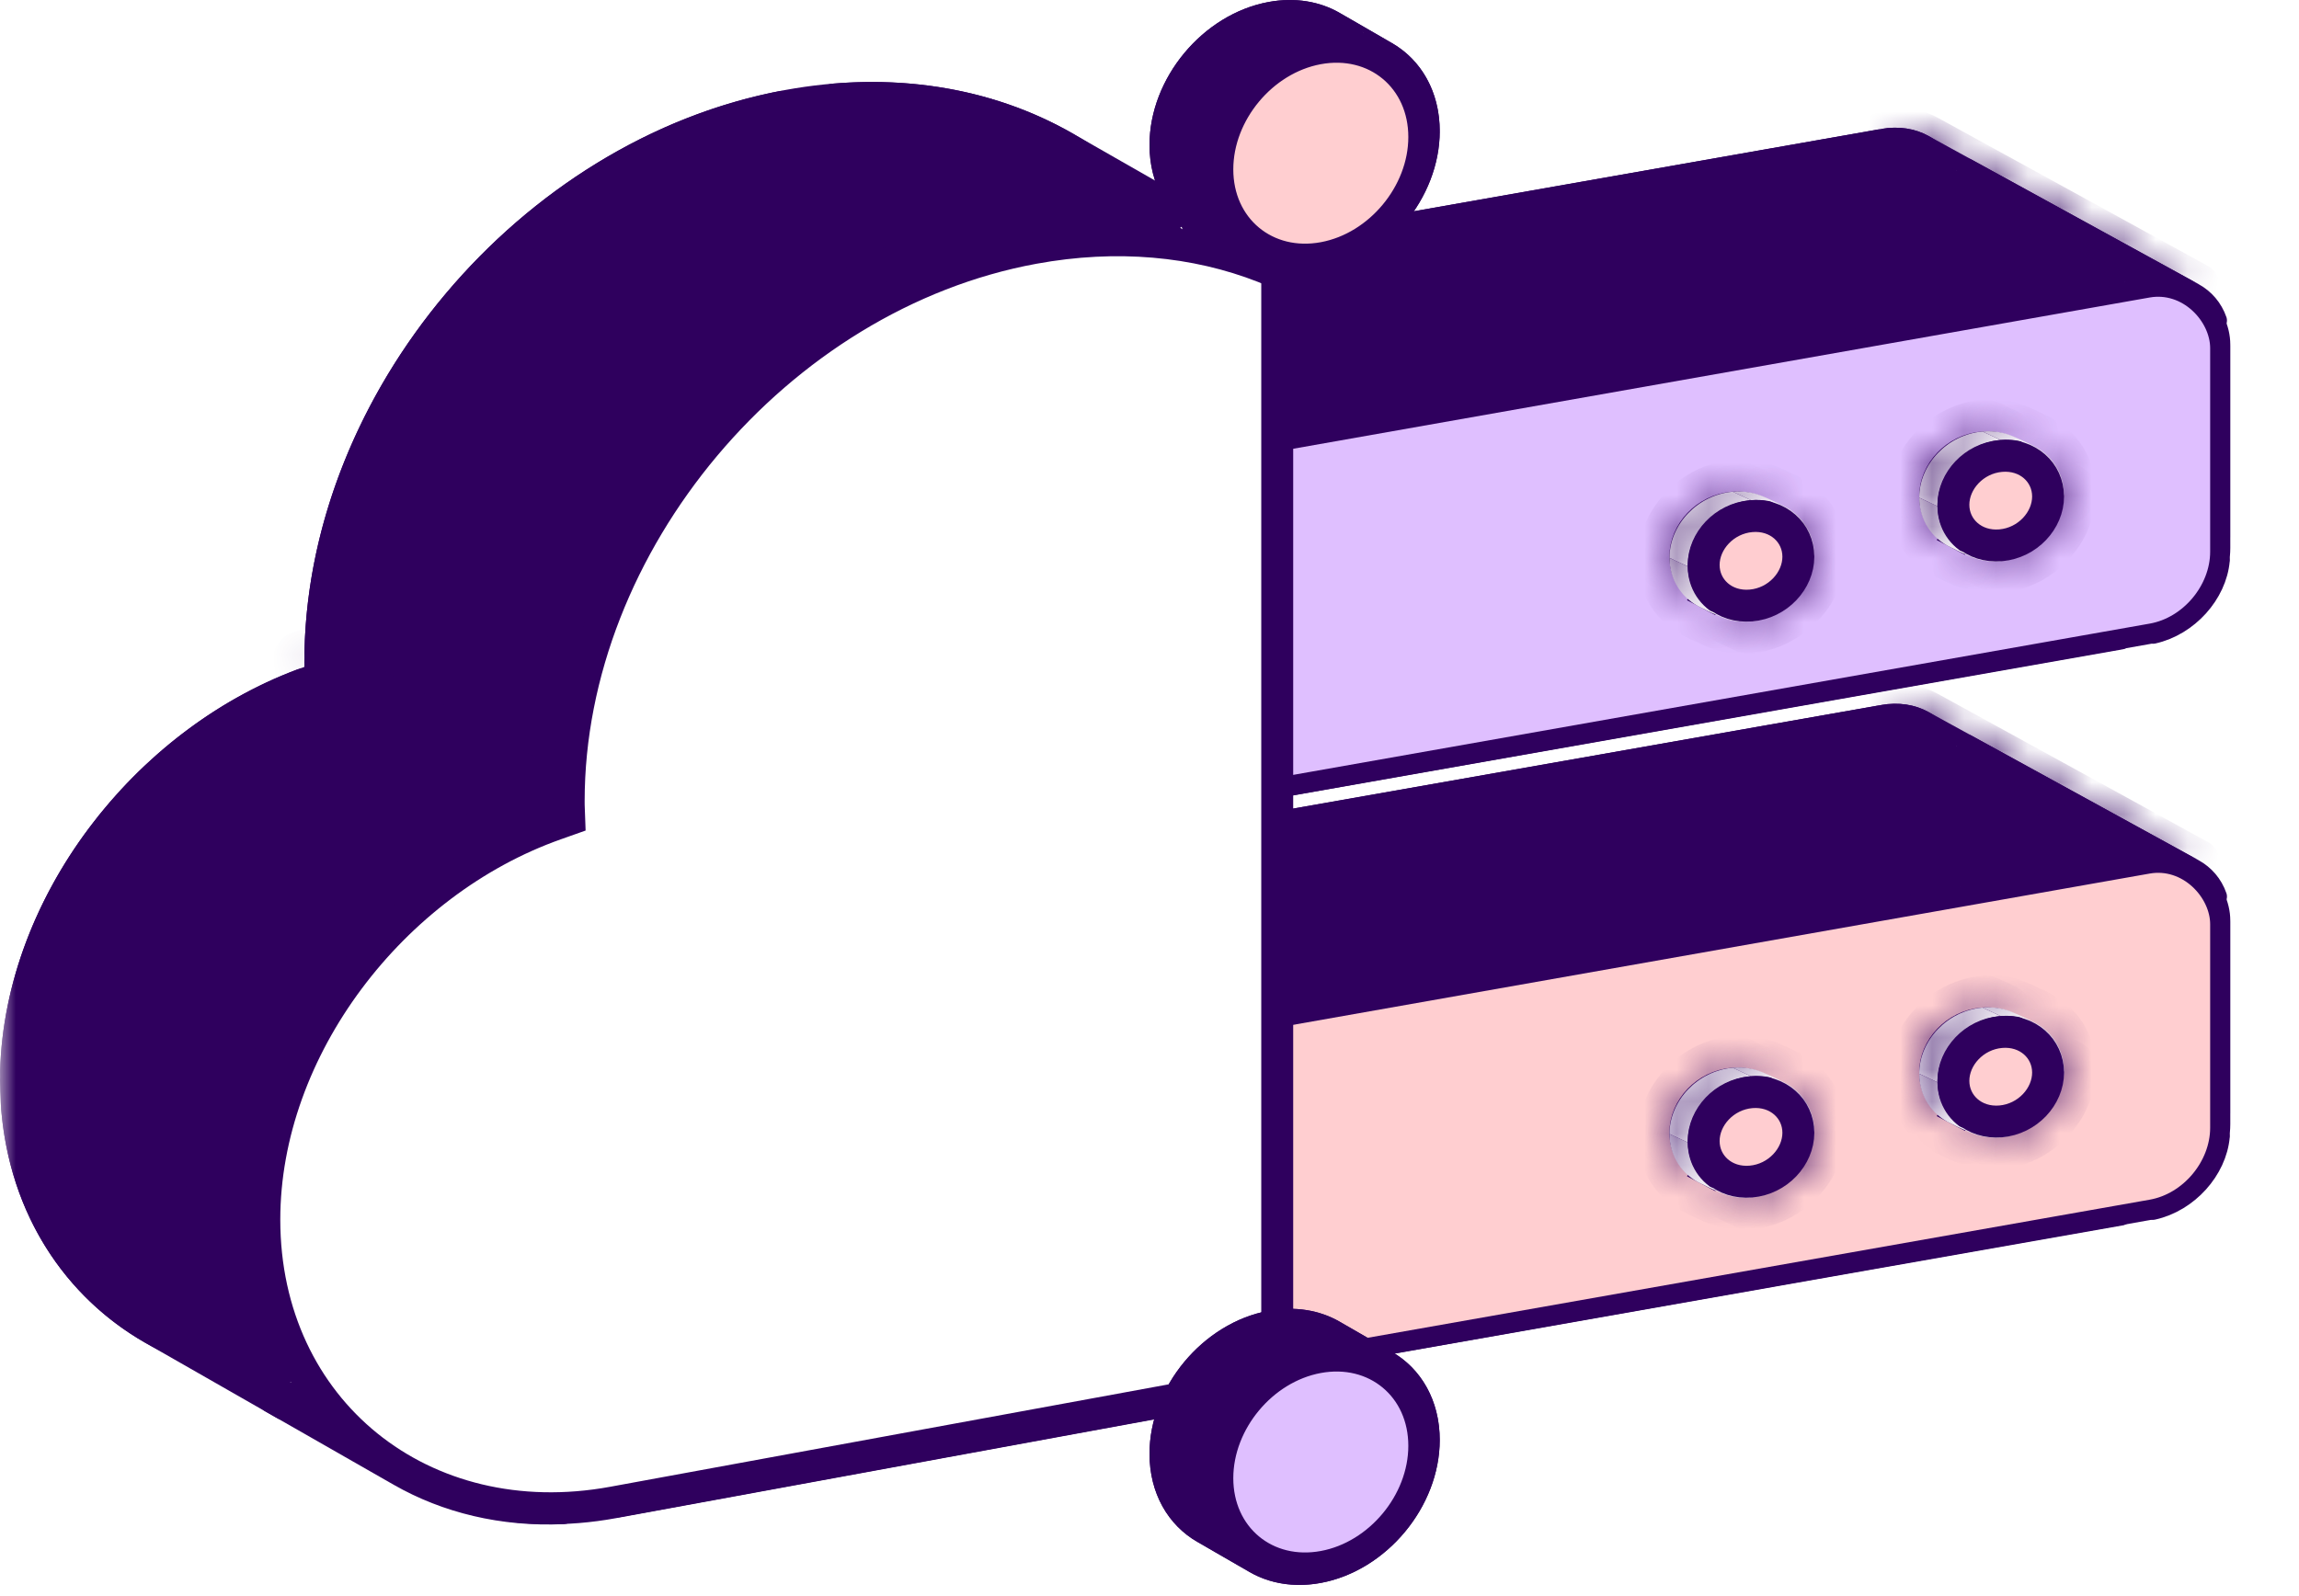 <svg width="72" height="50" viewBox="0 0 72 50" fill="none" xmlns="http://www.w3.org/2000/svg">
<rect x="0" y="0" width="72" height="50" fill="#808080" stroke="none"/>
<g clip-path="url(#clip0_1252_75528)">
<rect width="72" height="50" fill="white"/>
<path d="M21.32 13.099C21.32 11.951 22.299 10.815 23.517 10.601L58.968 4.355C59.456 4.269 59.892 4.347 60.234 4.535C60.727 4.806 61.054 5.32 61.054 5.986V12.722C61.054 13.87 60.075 15.006 58.857 15.22L23.406 21.466C22.919 21.552 22.483 21.474 22.141 21.286C21.647 21.015 21.32 20.501 21.32 19.835V13.099Z" fill="#2F005E" stroke="#2F005E" stroke-width="0.64"/>
<path d="M61.645 13.236L69.512 17.554C69.418 18.602 68.534 19.6 67.431 19.846L59.723 15.616C60.698 15.174 61.452 14.26 61.645 13.236Z" fill="#2F005E" stroke="#2F005E" stroke-width="0.64" stroke-linejoin="round"/>
<path d="M61.695 6.528L69.521 10.823V16.828L61.695 12.533V6.528Z" fill="#2F005E" stroke="#2F005E" stroke-width="0.64" stroke-linejoin="round"/>
<path d="M61.687 5.793C61.674 5.615 61.642 5.444 61.594 5.282L68.701 9.182L68.701 9.182C69.035 9.365 69.293 9.661 69.424 10.039L61.687 5.793Z" fill="#2F005E" stroke="#2F005E" stroke-width="0.64" stroke-linejoin="round"/>
<mask id="path-5-inside-1_1252_75528" fill="white">
<path d="M68.854 8.901C68.443 8.675 67.932 8.589 67.379 8.686L58.912 4.04C59.465 3.942 59.976 4.029 60.388 4.254L68.854 8.901Z"/>
</mask>
<path d="M68.854 8.901C68.443 8.675 67.932 8.589 67.379 8.686L58.912 4.04C59.465 3.942 59.976 4.029 60.388 4.254L68.854 8.901Z" fill="#2F005E"/>
<path d="M67.379 8.686L67.071 9.248C67.199 9.318 67.347 9.342 67.49 9.317L67.379 8.686ZM68.854 8.901L68.546 9.462C68.856 9.632 69.246 9.519 69.416 9.209C69.586 8.899 69.472 8.51 69.162 8.34L68.854 8.901ZM60.388 4.254L60.696 3.693L60.695 3.693L60.388 4.254ZM58.912 4.04L58.801 3.409C58.533 3.456 58.325 3.667 58.28 3.935C58.236 4.203 58.366 4.47 58.604 4.601L58.912 4.04ZM67.49 9.317C67.912 9.243 68.273 9.312 68.546 9.462L69.162 8.34C68.613 8.038 67.953 7.935 67.268 8.056L67.49 9.317ZM69.162 8.34L60.696 3.693L60.079 4.816L68.546 9.462L69.162 8.34ZM60.695 3.693C60.146 3.392 59.486 3.288 58.801 3.409L59.023 4.67C59.445 4.596 59.806 4.666 60.08 4.816L60.695 3.693ZM58.604 4.601L67.071 9.248L67.687 8.125L59.22 3.478L58.604 4.601Z" fill="#2F005E" mask="url(#path-5-inside-1_1252_75528)"/>
<path d="M58.857 15.871L66.427 20.025L31.984 26.093L24.414 21.939L58.857 15.871Z" fill="#2F005E" stroke="#2F005E" stroke-width="0.64" stroke-linejoin="round"/>
<path d="M66.427 8.529L31.984 14.597L24.414 10.443L58.857 4.374L66.427 8.529Z" fill="#2F005E" stroke="#2F005E" stroke-width="0.64" stroke-linejoin="round"/>
<mask id="path-9-inside-2_1252_75528" fill="white">
<path d="M30.454 26.213C30.865 26.439 31.375 26.525 31.929 26.428L23.462 21.781C22.909 21.878 22.398 21.792 21.987 21.566L30.454 26.213Z"/>
</mask>
<path d="M30.454 26.213C30.865 26.439 31.375 26.525 31.929 26.428L23.462 21.781C22.909 21.878 22.398 21.792 21.987 21.566L30.454 26.213Z" fill="#2F005E"/>
<path d="M31.929 26.428L32.04 27.058C32.308 27.011 32.516 26.8 32.561 26.532C32.605 26.264 32.475 25.997 32.237 25.866L31.929 26.428ZM30.454 26.213L30.146 26.774L30.146 26.774L30.454 26.213ZM21.987 21.566L22.295 21.005C21.985 20.835 21.596 20.948 21.425 21.258C21.255 21.568 21.369 21.957 21.679 22.128L21.987 21.566ZM23.462 21.781L23.77 21.22C23.642 21.149 23.495 21.125 23.351 21.15L23.462 21.781ZM31.818 25.797C31.396 25.871 31.035 25.802 30.762 25.652L30.146 26.774C30.695 27.076 31.355 27.179 32.04 27.058L31.818 25.797ZM30.762 25.652L22.295 21.005L21.679 22.128L30.146 26.774L30.762 25.652ZM21.679 22.128C22.228 22.429 22.888 22.532 23.573 22.412L23.351 21.15C22.929 21.225 22.568 21.155 22.295 21.005L21.679 22.128ZM23.154 22.342L31.621 26.989L32.237 25.866L23.77 21.22L23.154 22.342Z" fill="#2F005E" mask="url(#path-9-inside-2_1252_75528)"/>
<path d="M22.141 21.286C21.806 21.103 21.548 20.807 21.417 20.429L29.154 24.675C29.167 24.853 29.199 25.024 29.247 25.186L22.141 21.286L22.141 21.286Z" fill="#2F005E" stroke="#2F005E" stroke-width="0.64" stroke-linejoin="round"/>
<path d="M21.32 13.64L29.147 17.936V23.941L21.32 19.646V13.64Z" fill="#2F005E" stroke="#2F005E" stroke-width="0.64" stroke-linejoin="round"/>
<path d="M23.41 10.623L31.117 14.852C30.143 15.294 29.389 16.209 29.195 17.232L21.328 12.915C21.423 11.866 22.307 10.868 23.41 10.623Z" fill="#2F005E" stroke="#2F005E" stroke-width="0.64" stroke-linejoin="round"/>
<rect x="0.315" y="0.265" width="40.356" height="10.856" rx="2.241" transform="matrix(0.985 -0.174 0 1 29.472 15.421)" fill="#DFBFFF" stroke="#2F005E" stroke-width="0.64"/>
<path d="M55.014 16.029C55.462 16.237 55.749 16.666 55.749 17.172C55.749 17.924 55.107 18.628 54.266 18.702C53.991 18.726 53.736 18.678 53.518 18.576L53.277 19.035L53.518 18.576C53.07 18.368 52.783 17.939 52.783 17.432C52.783 16.681 53.425 15.977 54.266 15.903C54.541 15.879 54.796 15.927 55.014 16.029Z" fill="white" stroke="#2F005E"/>
<mask id="path-16-inside-3_1252_75528" fill="white">
<path d="M54.838 19.468C55.932 19.372 56.819 18.444 56.819 17.395L56.247 17.129C56.247 18.178 55.36 19.106 54.266 19.202L54.838 19.468Z"/>
</mask>
<path d="M54.838 19.468C55.932 19.372 56.819 18.444 56.819 17.395L56.247 17.129C56.247 18.178 55.36 19.106 54.266 19.202L54.838 19.468Z" fill="white"/>
<path d="M56.819 17.395L57.815 17.308C57.815 16.943 57.618 16.625 57.3 16.477L56.819 17.395ZM54.838 19.468L54.357 20.386C54.504 20.454 54.67 20.483 54.838 20.468V19.468ZM54.266 19.202V18.202C53.812 18.241 53.415 18.585 53.301 19.037C53.188 19.489 53.387 19.934 53.785 20.12L54.266 19.202ZM56.247 17.129L56.728 16.211C56.419 16.067 56.044 16.105 55.74 16.312C55.437 16.518 55.251 16.862 55.251 17.216L56.247 17.129ZM55.823 17.482C55.823 17.936 55.425 18.416 54.838 18.468V20.468C56.438 20.328 57.815 18.952 57.815 17.308L55.823 17.482ZM55.319 18.55L54.747 18.284L53.785 20.12L54.357 20.386L55.319 18.55ZM54.266 20.202C55.867 20.061 57.243 18.685 57.243 17.041L55.251 17.216C55.251 17.67 54.854 18.15 54.266 18.202V20.202ZM55.766 18.047L56.338 18.313L57.3 16.477L56.728 16.211L55.766 18.047Z" fill="#2F005E" mask="url(#path-16-inside-3_1252_75528)"/>
<mask id="path-18-inside-4_1252_75528" fill="white">
<path d="M56.818 17.395C56.818 16.692 56.419 16.113 55.826 15.836L55.255 15.57C55.848 15.847 56.247 16.426 56.247 17.129L56.818 17.395Z"/>
</mask>
<path d="M56.818 17.395C56.818 16.692 56.419 16.113 55.826 15.836L55.255 15.57C55.848 15.847 56.247 16.426 56.247 17.129L56.818 17.395Z" fill="white"/>
<path d="M55.496 15.111C55.495 15.111 55.495 15.111 55.495 15.111L55.014 16.029C55.014 16.029 55.014 16.029 55.014 16.029L55.496 15.111ZM55.826 15.836L55.345 16.754L55.345 16.754L55.826 15.836ZM56.818 17.395L56.337 18.313C56.646 18.457 57.022 18.419 57.325 18.212C57.628 18.006 57.815 17.662 57.815 17.308L56.818 17.395ZM56.247 17.129L55.25 17.216C55.25 17.581 55.448 17.899 55.766 18.047L56.247 17.129ZM55.255 15.57L55.736 14.652C55.254 14.428 54.648 14.657 54.383 15.164C54.117 15.671 54.292 16.264 54.774 16.488L55.255 15.57ZM55.345 16.754C55.648 16.895 55.822 17.174 55.822 17.483L57.815 17.308C57.815 16.21 57.191 15.33 56.307 14.918L55.345 16.754ZM57.3 16.478L56.728 16.211L55.766 18.047L56.337 18.313L57.3 16.478ZM57.243 17.042C57.243 15.944 56.619 15.064 55.736 14.652L54.774 16.488C55.076 16.629 55.25 16.908 55.25 17.216L57.243 17.042ZM54.774 16.488L55.345 16.754L56.307 14.918L55.736 14.652L54.774 16.488Z" fill="#2F005E" mask="url(#path-18-inside-4_1252_75528)"/>
<mask id="path-20-inside-5_1252_75528" fill="white">
<path d="M53.849 19.302C54.14 19.438 54.477 19.5 54.837 19.469L54.266 19.202C53.906 19.234 53.568 19.171 53.277 19.036L53.849 19.302Z"/>
</mask>
<path d="M53.849 19.302C54.14 19.438 54.477 19.5 54.837 19.469L54.266 19.202C53.906 19.234 53.568 19.171 53.277 19.036L53.849 19.302Z" fill="white"/>
<path d="M54.837 19.469V20.469C55.292 20.429 55.689 20.085 55.802 19.633C55.915 19.181 55.717 18.736 55.318 18.551L54.837 19.469ZM53.849 19.302L53.368 20.22L53.368 20.22L53.849 19.302ZM53.277 19.036L53.758 18.118C53.276 17.894 52.67 18.123 52.404 18.63C52.139 19.137 52.314 19.729 52.796 19.954L53.277 19.036ZM54.266 19.202L54.747 18.284C54.599 18.216 54.434 18.188 54.266 18.202V19.202ZM54.837 18.469C54.648 18.485 54.475 18.452 54.33 18.384L53.368 20.22C53.804 20.423 54.307 20.515 54.837 20.469V18.469ZM54.33 18.384L53.758 18.118L52.796 19.954L53.368 20.22L54.33 18.384ZM52.796 19.954C53.232 20.157 53.735 20.249 54.266 20.202V18.202C54.076 18.219 53.904 18.186 53.758 18.118L52.796 19.954ZM53.785 20.12L54.356 20.387L55.318 18.551L54.747 18.284L53.785 20.12Z" fill="#2F005E" mask="url(#path-20-inside-5_1252_75528)"/>
<mask id="path-22-inside-6_1252_75528" fill="white">
<path d="M55.827 15.836C55.536 15.7 55.198 15.638 54.838 15.669L54.266 15.403C54.626 15.371 54.964 15.434 55.255 15.569L55.827 15.836Z"/>
</mask>
<path d="M55.827 15.836C55.536 15.7 55.198 15.638 54.838 15.669L54.266 15.403C54.626 15.371 54.964 15.434 55.255 15.569L55.827 15.836Z" fill="white"/>
<path d="M54.838 15.669L54.357 16.587C54.504 16.656 54.67 16.684 54.838 16.669V15.669ZM55.827 15.836L55.346 16.754C55.828 16.978 56.433 16.749 56.699 16.242C56.965 15.735 56.789 15.142 56.308 14.918L55.827 15.836ZM55.255 15.569L55.736 14.652L55.736 14.652L55.255 15.569ZM54.266 15.403V14.403C53.812 14.443 53.415 14.787 53.301 15.239C53.188 15.69 53.387 16.136 53.785 16.321L54.266 15.403ZM54.838 16.669C55.027 16.653 55.2 16.686 55.346 16.754L56.307 14.918C55.871 14.715 55.369 14.623 54.838 14.669V16.669ZM56.308 14.918L55.736 14.652L54.774 16.487L55.346 16.754L56.308 14.918ZM55.736 14.652C55.3 14.448 54.797 14.357 54.266 14.403V16.403C54.456 16.387 54.628 16.419 54.774 16.488L55.736 14.652ZM53.785 16.321L54.357 16.587L55.319 14.752L54.747 14.485L53.785 16.321Z" fill="#2F005E" mask="url(#path-22-inside-6_1252_75528)"/>
<mask id="path-24-inside-7_1252_75528" fill="white">
<path d="M52.857 17.744C52.857 18.447 53.256 19.026 53.849 19.303L53.277 19.037C52.684 18.76 52.285 18.181 52.285 17.477L52.857 17.744Z"/>
</mask>
<path d="M52.857 17.744C52.857 18.447 53.256 19.026 53.849 19.303L53.277 19.037C52.684 18.76 52.285 18.181 52.285 17.477L52.857 17.744Z" fill="white"/>
<path d="M54.09 18.844C54.09 18.844 54.089 18.844 54.089 18.844C54.089 18.844 54.089 18.844 54.089 18.844L53.608 19.762C53.608 19.762 53.608 19.762 53.608 19.762C53.609 19.762 53.609 19.762 53.609 19.762L54.09 18.844ZM53.849 19.303L53.368 20.221C53.849 20.445 54.455 20.216 54.721 19.709C54.987 19.202 54.812 18.609 54.33 18.385L53.849 19.303ZM52.857 17.744L53.853 17.656C53.853 17.292 53.656 16.974 53.338 16.826L52.857 17.744ZM52.285 17.477L52.766 16.559C52.458 16.416 52.082 16.454 51.779 16.661C51.475 16.867 51.289 17.211 51.289 17.565L52.285 17.477ZM53.277 19.037L53.758 18.119L53.758 18.119L53.277 19.037ZM54.33 18.385C54.027 18.244 53.853 17.965 53.853 17.656L51.861 17.831C51.861 18.929 52.484 19.809 53.367 20.22L54.33 18.385ZM53.338 16.826L52.766 16.559L51.804 18.395L52.376 18.662L53.338 16.826ZM51.289 17.565C51.289 18.663 51.913 19.543 52.797 19.954L53.758 18.119C53.456 17.978 53.281 17.699 53.281 17.39L51.289 17.565ZM52.796 19.954L53.368 20.221L54.33 18.385L53.758 18.119L52.796 19.954Z" fill="#2F005E" mask="url(#path-24-inside-7_1252_75528)"/>
<mask id="path-26-inside-8_1252_75528" fill="white">
<path d="M54.838 15.669C53.744 15.765 52.857 16.694 52.857 17.742L52.285 17.476C52.285 16.427 53.172 15.499 54.266 15.403L54.838 15.669Z"/>
</mask>
<path d="M54.838 15.669C53.744 15.765 52.857 16.694 52.857 17.742L52.285 17.476C52.285 16.427 53.172 15.499 54.266 15.403L54.838 15.669Z" fill="white"/>
<path d="M52.857 17.742L52.376 18.66C52.685 18.804 53.06 18.766 53.364 18.559C53.667 18.353 53.853 18.009 53.853 17.655L52.857 17.742ZM54.838 15.669V16.669C55.292 16.63 55.689 16.286 55.803 15.834C55.916 15.382 55.717 14.937 55.319 14.752L54.838 15.669ZM54.266 15.403L54.747 14.485C54.6 14.417 54.434 14.388 54.266 14.403V15.403ZM52.285 17.476L51.289 17.564C51.289 17.928 51.486 18.246 51.804 18.394L52.285 17.476ZM53.853 17.655C53.853 17.201 54.25 16.721 54.838 16.669V14.669C53.237 14.81 51.861 16.186 51.861 17.83L53.853 17.655ZM55.319 14.752L54.747 14.485L53.785 16.321L54.357 16.587L55.319 14.752ZM54.266 14.403C52.666 14.543 51.289 15.919 51.289 17.564L53.281 17.389C53.281 16.935 53.679 16.455 54.266 16.403V14.403ZM51.804 18.394L52.376 18.66L53.338 16.825L52.766 16.558L51.804 18.394Z" fill="#2F005E" mask="url(#path-26-inside-8_1252_75528)"/>
<path d="M56.321 17.439C56.321 18.19 55.679 18.895 54.838 18.968C53.997 19.042 53.355 18.451 53.355 17.699C53.355 16.948 53.997 16.244 54.838 16.17C55.679 16.096 56.321 16.688 56.321 17.439Z" fill="#FFCDD0" stroke="#2F005E"/>
<path d="M62.836 14.142C63.283 14.351 63.57 14.78 63.57 15.286C63.57 16.038 62.928 16.742 62.087 16.816C61.813 16.84 61.557 16.792 61.339 16.69L61.099 17.149L61.339 16.69C60.891 16.482 60.605 16.053 60.605 15.546C60.605 14.795 61.247 14.091 62.087 14.017C62.362 13.993 62.617 14.041 62.836 14.142Z" fill="white" stroke="#2F005E"/>
<mask id="path-30-inside-9_1252_75528" fill="white">
<path d="M62.659 17.582C63.753 17.486 64.64 16.558 64.64 15.509L64.068 15.242C64.068 16.291 63.181 17.219 62.087 17.315L62.659 17.582Z"/>
</mask>
<path d="M62.659 17.582C63.753 17.486 64.64 16.558 64.64 15.509L64.068 15.242C64.068 16.291 63.181 17.219 62.087 17.315L62.659 17.582Z" fill="white"/>
<path d="M64.64 15.509L65.636 15.421C65.636 15.057 65.439 14.739 65.121 14.591L64.64 15.509ZM62.659 17.582L62.178 18.5C62.325 18.568 62.491 18.596 62.659 18.582V17.582ZM62.087 17.315V16.315C61.633 16.355 61.236 16.699 61.123 17.151C61.009 17.602 61.208 18.048 61.606 18.233L62.087 17.315ZM64.068 15.242L64.549 14.324C64.241 14.181 63.865 14.219 63.562 14.426C63.258 14.632 63.072 14.976 63.072 15.33L64.068 15.242ZM63.644 15.596C63.644 16.05 63.247 16.53 62.659 16.582V18.582C64.26 18.441 65.636 17.065 65.636 15.421L63.644 15.596ZM63.14 16.664L62.568 16.397L61.606 18.233L62.178 18.5L63.14 16.664ZM62.087 18.315C63.688 18.175 65.064 16.799 65.064 15.155L63.072 15.33C63.072 15.784 62.675 16.264 62.087 16.315V18.315ZM63.587 16.16L64.159 16.427L65.121 14.591L64.549 14.324L63.587 16.16Z" fill="#2F005E" mask="url(#path-30-inside-9_1252_75528)"/>
<mask id="path-32-inside-10_1252_75528" fill="white">
<path d="M64.64 15.509C64.64 14.805 64.241 14.226 63.648 13.95L63.076 13.684C63.669 13.96 64.068 14.539 64.068 15.243L64.64 15.509Z"/>
</mask>
<path d="M64.64 15.509C64.64 14.805 64.241 14.226 63.648 13.95L63.076 13.684C63.669 13.96 64.068 14.539 64.068 15.243L64.64 15.509Z" fill="white"/>
<path d="M63.317 13.225C63.317 13.225 63.316 13.225 63.316 13.225L62.835 14.143C62.835 14.143 62.836 14.143 62.836 14.143L63.317 13.225ZM63.648 13.95L63.166 14.868L63.167 14.868L63.648 13.95ZM64.64 15.509L64.159 16.427C64.467 16.571 64.843 16.532 65.146 16.326C65.45 16.119 65.636 15.775 65.636 15.422L64.64 15.509ZM64.068 15.243L63.072 15.33C63.072 15.694 63.269 16.013 63.587 16.161L64.068 15.243ZM63.076 13.684L63.557 12.766C63.076 12.542 62.47 12.771 62.204 13.277C61.938 13.784 62.113 14.377 62.595 14.602L63.076 13.684ZM63.167 14.868C63.469 15.009 63.644 15.288 63.644 15.597L65.636 15.422C65.636 14.323 65.012 13.443 64.128 13.032L63.167 14.868ZM65.121 14.591L64.549 14.325L63.587 16.161L64.159 16.427L65.121 14.591ZM65.064 15.155C65.064 14.057 64.441 13.178 63.557 12.766L62.595 14.602C62.898 14.743 63.072 15.021 63.072 15.33L65.064 15.155ZM62.595 14.602L63.166 14.868L64.129 13.032L63.557 12.766L62.595 14.602Z" fill="#2F005E" mask="url(#path-32-inside-10_1252_75528)"/>
<mask id="path-34-inside-11_1252_75528" fill="white">
<path d="M61.67 17.416C61.961 17.551 62.299 17.614 62.659 17.582L62.087 17.316C61.727 17.348 61.39 17.285 61.099 17.149L61.67 17.416Z"/>
</mask>
<path d="M61.67 17.416C61.961 17.551 62.299 17.614 62.659 17.582L62.087 17.316C61.727 17.348 61.39 17.285 61.099 17.149L61.67 17.416Z" fill="white"/>
<path d="M62.659 17.582V18.582C63.114 18.542 63.511 18.199 63.624 17.747C63.737 17.295 63.538 16.85 63.14 16.664L62.659 17.582ZM61.67 17.416L61.189 18.334L61.19 18.334L61.67 17.416ZM61.099 17.149L61.58 16.232C61.098 16.007 60.492 16.236 60.226 16.743C59.961 17.25 60.136 17.843 60.618 18.067L61.099 17.149ZM62.087 17.316L62.568 16.398C62.421 16.329 62.256 16.301 62.087 16.316V17.316ZM62.659 16.582C62.47 16.599 62.297 16.566 62.151 16.498L61.19 18.334C61.626 18.537 62.128 18.629 62.659 18.582V16.582ZM62.151 16.498L61.58 16.232L60.618 18.067L61.189 18.334L62.151 16.498ZM60.618 18.067C61.054 18.27 61.557 18.363 62.087 18.316V16.316C61.898 16.332 61.725 16.299 61.58 16.232L60.618 18.067ZM61.606 18.234L62.178 18.5L63.14 16.664L62.568 16.398L61.606 18.234Z" fill="#2F005E" mask="url(#path-34-inside-11_1252_75528)"/>
<mask id="path-36-inside-12_1252_75528" fill="white">
<path d="M63.648 13.95C63.357 13.814 63.019 13.752 62.659 13.783L62.087 13.517C62.447 13.485 62.785 13.548 63.076 13.683L63.648 13.95Z"/>
</mask>
<path d="M63.648 13.95C63.357 13.814 63.019 13.752 62.659 13.783L62.087 13.517C62.447 13.485 62.785 13.548 63.076 13.683L63.648 13.95Z" fill="white"/>
<path d="M62.659 13.783L62.178 14.701C62.325 14.77 62.491 14.798 62.659 14.783V13.783ZM63.648 13.95L63.167 14.868C63.649 15.092 64.255 14.863 64.52 14.356C64.786 13.849 64.611 13.256 64.129 13.032L63.648 13.95ZM63.076 13.683L63.557 12.765L63.557 12.765L63.076 13.683ZM62.087 13.517V12.517C61.633 12.557 61.236 12.9 61.123 13.352C61.009 13.804 61.208 14.249 61.606 14.435L62.087 13.517ZM62.659 14.783C62.849 14.767 63.021 14.8 63.167 14.868L64.129 13.032C63.693 12.829 63.19 12.737 62.659 12.783V14.783ZM64.129 13.032L63.557 12.765L62.595 14.601L63.167 14.867L64.129 13.032ZM63.557 12.765C63.121 12.562 62.618 12.47 62.087 12.517V14.517C62.277 14.5 62.449 14.533 62.595 14.601L63.557 12.765ZM61.606 14.435L62.178 14.701L63.14 12.865L62.568 12.599L61.606 14.435Z" fill="#2F005E" mask="url(#path-36-inside-12_1252_75528)"/>
<mask id="path-38-inside-13_1252_75528" fill="white">
<path d="M60.678 15.857C60.678 16.561 61.077 17.14 61.67 17.416L61.099 17.15C60.506 16.874 60.106 16.295 60.106 15.591L60.678 15.857Z"/>
</mask>
<path d="M60.678 15.857C60.678 16.561 61.077 17.14 61.67 17.416L61.099 17.15C60.506 16.874 60.106 16.295 60.106 15.591L60.678 15.857Z" fill="white"/>
<path d="M61.911 16.958C61.911 16.957 61.911 16.957 61.911 16.957C61.91 16.957 61.91 16.957 61.91 16.957L61.429 17.875C61.429 17.875 61.43 17.875 61.43 17.875C61.43 17.875 61.43 17.875 61.43 17.875L61.911 16.958ZM61.67 17.416L61.189 18.334C61.671 18.558 62.276 18.329 62.542 17.823C62.808 17.316 62.633 16.723 62.151 16.498L61.67 17.416ZM60.678 15.857L61.675 15.77C61.675 15.406 61.477 15.088 61.159 14.94L60.678 15.857ZM60.106 15.591L60.587 14.673C60.279 14.529 59.903 14.568 59.6 14.774C59.297 14.981 59.11 15.325 59.11 15.678L60.106 15.591ZM61.099 17.15L61.58 16.232L61.58 16.232L61.099 17.15ZM62.151 16.498C61.849 16.358 61.675 16.079 61.675 15.77L59.682 15.945C59.682 17.043 60.306 17.922 61.189 18.334L62.151 16.498ZM61.159 14.94L60.587 14.673L59.625 16.509L60.197 16.775L61.159 14.94ZM59.11 15.678C59.11 16.777 59.734 17.657 60.618 18.068L61.58 16.232C61.277 16.091 61.103 15.813 61.103 15.504L59.11 15.678ZM60.618 18.068L61.189 18.334L62.151 16.498L61.58 16.232L60.618 18.068Z" fill="#2F005E" mask="url(#path-38-inside-13_1252_75528)"/>
<mask id="path-40-inside-14_1252_75528" fill="white">
<path d="M62.659 13.783C61.565 13.879 60.678 14.807 60.678 15.856L60.106 15.59C60.106 14.541 60.993 13.613 62.087 13.517L62.659 13.783Z"/>
</mask>
<path d="M62.659 13.783C61.565 13.879 60.678 14.807 60.678 15.856L60.106 15.59C60.106 14.541 60.993 13.613 62.087 13.517L62.659 13.783Z" fill="white"/>
<path d="M60.678 15.856L60.197 16.774C60.506 16.918 60.881 16.88 61.185 16.673C61.488 16.466 61.675 16.123 61.675 15.769L60.678 15.856ZM62.659 13.783V14.783C63.114 14.743 63.511 14.4 63.624 13.948C63.737 13.496 63.538 13.051 63.14 12.866L62.659 13.783ZM62.087 13.517L62.568 12.599C62.421 12.53 62.256 12.502 62.087 12.517V13.517ZM60.106 15.59L59.11 15.677C59.11 16.042 59.308 16.36 59.625 16.508L60.106 15.59ZM61.675 15.769C61.675 15.315 62.072 14.835 62.659 14.783V12.783C61.059 12.924 59.682 14.3 59.682 15.944L61.675 15.769ZM63.14 12.866L62.568 12.599L61.606 14.435L62.178 14.701L63.14 12.866ZM62.087 12.517C60.487 12.657 59.11 14.033 59.11 15.677L61.103 15.503C61.103 15.049 61.5 14.569 62.087 14.517V12.517ZM59.625 16.508L60.197 16.774L61.159 14.938L60.587 14.672L59.625 16.508Z" fill="#2F005E" mask="url(#path-40-inside-14_1252_75528)"/>
<path d="M64.142 15.553C64.142 16.304 63.5 17.008 62.659 17.082C61.818 17.156 61.176 16.564 61.176 15.813C61.176 15.062 61.818 14.357 62.659 14.284C63.5 14.21 64.142 14.801 64.142 15.553Z" fill="url(#paint0_linear_1252_75528)" stroke="#2F005E"/>
<path d="M21.32 31.145C21.32 29.997 22.299 28.861 23.517 28.646L58.968 22.401C59.456 22.315 59.892 22.393 60.234 22.581C60.727 22.852 61.054 23.366 61.054 24.032V30.768C61.054 31.915 60.075 33.052 58.857 33.266L23.406 39.512C22.919 39.598 22.483 39.52 22.141 39.332C21.647 39.061 21.32 38.547 21.32 37.881V31.145Z" fill="#2F005E" stroke="#2F005E" stroke-width="0.64"/>
<path d="M61.645 31.282L69.512 35.6C69.418 36.648 68.534 37.646 67.431 37.892L59.723 33.662C60.698 33.22 61.452 32.306 61.645 31.282Z" fill="#2F005E" stroke="#2F005E" stroke-width="0.64" stroke-linejoin="round"/>
<path d="M61.695 24.573L69.521 28.869V34.874L61.695 30.579V24.573Z" fill="#2F005E" stroke="#2F005E" stroke-width="0.64" stroke-linejoin="round"/>
<path d="M61.687 23.839C61.674 23.66 61.642 23.49 61.594 23.328L68.701 27.228L68.701 27.228C69.035 27.411 69.293 27.706 69.424 28.085L61.687 23.839Z" fill="#2F005E" stroke="#2F005E" stroke-width="0.64" stroke-linejoin="round"/>
<mask id="path-47-inside-15_1252_75528" fill="white">
<path d="M68.854 26.947C68.443 26.721 67.932 26.635 67.379 26.732L58.912 22.085C59.465 21.988 59.976 22.075 60.388 22.3L68.854 26.947Z"/>
</mask>
<path d="M68.854 26.947C68.443 26.721 67.932 26.635 67.379 26.732L58.912 22.085C59.465 21.988 59.976 22.075 60.388 22.3L68.854 26.947Z" fill="#2F005E"/>
<path d="M67.379 26.732L67.071 27.294C67.199 27.364 67.347 27.388 67.49 27.363L67.379 26.732ZM68.854 26.947L68.546 27.508C68.856 27.678 69.246 27.565 69.416 27.255C69.586 26.945 69.472 26.556 69.162 26.386L68.854 26.947ZM60.388 22.3L60.696 21.739L60.695 21.739L60.388 22.3ZM58.912 22.085L58.801 21.455C58.533 21.502 58.325 21.713 58.28 21.981C58.236 22.249 58.366 22.516 58.604 22.647L58.912 22.085ZM67.49 27.363C67.912 27.288 68.273 27.358 68.546 27.508L69.162 26.386C68.613 26.084 67.953 25.981 67.268 26.102L67.49 27.363ZM69.162 26.386L60.696 21.739L60.079 22.861L68.546 27.508L69.162 26.386ZM60.695 21.739C60.146 21.438 59.486 21.334 58.801 21.455L59.023 22.716C59.445 22.642 59.806 22.712 60.08 22.861L60.695 21.739ZM58.604 22.647L67.071 27.294L67.687 26.171L59.22 21.524L58.604 22.647Z" fill="#2F005E" mask="url(#path-47-inside-15_1252_75528)"/>
<path d="M58.857 33.917L66.427 38.071L31.984 44.139L24.414 39.985L58.857 33.917Z" fill="#2F005E" stroke="#2F005E" stroke-width="0.64" stroke-linejoin="round"/>
<path d="M66.427 26.575L31.984 32.643L24.414 28.488L58.857 22.42L66.427 26.575Z" fill="#2F005E" stroke="#2F005E" stroke-width="0.64" stroke-linejoin="round"/>
<mask id="path-51-inside-16_1252_75528" fill="white">
<path d="M30.454 44.259C30.865 44.484 31.375 44.571 31.929 44.474L23.462 39.827C22.909 39.924 22.398 39.838 21.987 39.612L30.454 44.259Z"/>
</mask>
<path d="M30.454 44.259C30.865 44.484 31.375 44.571 31.929 44.474L23.462 39.827C22.909 39.924 22.398 39.838 21.987 39.612L30.454 44.259Z" fill="#2F005E"/>
<path d="M31.929 44.474L32.04 45.104C32.308 45.057 32.516 44.846 32.561 44.578C32.605 44.31 32.475 44.043 32.237 43.912L31.929 44.474ZM30.454 44.259L30.146 44.82L30.146 44.82L30.454 44.259ZM21.987 39.612L22.295 39.051C21.985 38.881 21.596 38.994 21.425 39.304C21.255 39.614 21.369 40.003 21.679 40.173L21.987 39.612ZM23.462 39.827L23.77 39.266C23.642 39.195 23.495 39.171 23.351 39.196L23.462 39.827ZM31.818 43.843C31.396 43.917 31.035 43.847 30.762 43.698L30.146 44.82C30.695 45.122 31.355 45.225 32.04 45.104L31.818 43.843ZM30.762 43.698L22.295 39.051L21.679 40.173L30.146 44.82L30.762 43.698ZM21.679 40.174C22.228 40.475 22.888 40.578 23.573 40.457L23.351 39.196C22.929 39.271 22.568 39.201 22.295 39.051L21.679 40.174ZM23.154 40.388L31.621 45.035L32.237 43.912L23.77 39.266L23.154 40.388Z" fill="#2F005E" mask="url(#path-51-inside-16_1252_75528)"/>
<path d="M22.141 39.332C21.806 39.148 21.548 38.853 21.417 38.475L29.154 42.721C29.167 42.899 29.199 43.07 29.247 43.232L22.141 39.332L22.141 39.332Z" fill="#2F005E" stroke="#2F005E" stroke-width="0.64" stroke-linejoin="round"/>
<path d="M21.32 31.686L29.147 35.982V41.987L21.32 37.692V31.686Z" fill="#2F005E" stroke="#2F005E" stroke-width="0.64" stroke-linejoin="round"/>
<path d="M23.41 28.668L31.117 32.898C30.143 33.34 29.389 34.255 29.195 35.278L21.328 30.961C21.423 29.912 22.307 28.914 23.41 28.668Z" fill="#2F005E" stroke="#2F005E" stroke-width="0.64" stroke-linejoin="round"/>
<rect x="0.315" y="0.265" width="40.356" height="10.856" rx="2.241" transform="matrix(0.985 -0.174 0 1 29.472 33.467)" fill="#FFCED0" stroke="#2F005E" stroke-width="0.64"/>
<path d="M55.014 34.074C55.462 34.283 55.749 34.712 55.749 35.218C55.749 35.969 55.107 36.674 54.266 36.748C53.991 36.772 53.736 36.724 53.518 36.622L53.277 37.081L53.518 36.622C53.07 36.414 52.783 35.985 52.783 35.478C52.783 34.727 53.425 34.023 54.266 33.949C54.541 33.925 54.796 33.973 55.014 34.074Z" fill="white" stroke="#2F005E"/>
<mask id="path-58-inside-17_1252_75528" fill="white">
<path d="M54.838 37.514C55.932 37.418 56.819 36.489 56.819 35.441L56.247 35.174C56.247 36.223 55.36 37.151 54.266 37.247L54.838 37.514Z"/>
</mask>
<path d="M54.838 37.514C55.932 37.418 56.819 36.489 56.819 35.441L56.247 35.174C56.247 36.223 55.36 37.151 54.266 37.247L54.838 37.514Z" fill="white"/>
<path d="M56.819 35.441L57.815 35.353C57.815 34.989 57.618 34.671 57.3 34.523L56.819 35.441ZM54.838 37.514L54.357 38.431C54.504 38.5 54.67 38.528 54.838 38.514V37.514ZM54.266 37.247V36.247C53.812 36.287 53.415 36.631 53.301 37.083C53.188 37.534 53.387 37.98 53.785 38.165L54.266 37.247ZM56.247 35.174L56.728 34.256C56.419 34.112 56.044 34.151 55.74 34.358C55.437 34.564 55.251 34.908 55.251 35.262L56.247 35.174ZM55.823 35.528C55.823 35.982 55.425 36.462 54.838 36.514V38.514C56.438 38.373 57.815 36.997 57.815 35.353L55.823 35.528ZM55.319 36.596L54.747 36.329L53.785 38.165L54.357 38.431L55.319 36.596ZM54.266 38.247C55.867 38.107 57.243 36.731 57.243 35.087L55.251 35.262C55.251 35.715 54.854 36.196 54.266 36.247V38.247ZM55.766 36.092L56.338 36.358L57.3 34.523L56.728 34.256L55.766 36.092Z" fill="#2F005E" mask="url(#path-58-inside-17_1252_75528)"/>
<mask id="path-60-inside-18_1252_75528" fill="white">
<path d="M56.818 35.441C56.818 34.737 56.419 34.158 55.826 33.882L55.255 33.616C55.848 33.892 56.247 34.471 56.247 35.175L56.818 35.441Z"/>
</mask>
<path d="M56.818 35.441C56.818 34.737 56.419 34.158 55.826 33.882L55.255 33.616C55.848 33.892 56.247 34.471 56.247 35.175L56.818 35.441Z" fill="white"/>
<path d="M55.496 33.157C55.495 33.157 55.495 33.157 55.495 33.157L55.014 34.075C55.014 34.075 55.014 34.075 55.014 34.075L55.496 33.157ZM55.826 33.882L55.345 34.8L55.345 34.8L55.826 33.882ZM56.818 35.441L56.337 36.359C56.646 36.503 57.022 36.464 57.325 36.258C57.628 36.051 57.815 35.707 57.815 35.354L56.818 35.441ZM56.247 35.175L55.25 35.262C55.25 35.626 55.448 35.944 55.766 36.093L56.247 35.175ZM55.255 33.616L55.736 32.698C55.254 32.474 54.648 32.703 54.383 33.209C54.117 33.716 54.292 34.309 54.774 34.534L55.255 33.616ZM55.345 34.8C55.648 34.941 55.822 35.219 55.822 35.528L57.815 35.354C57.815 34.255 57.191 33.375 56.307 32.964L55.345 34.8ZM57.3 34.523L56.728 34.257L55.766 36.093L56.337 36.359L57.3 34.523ZM57.243 35.087C57.243 33.989 56.619 33.109 55.736 32.698L54.774 34.534C55.076 34.675 55.25 34.953 55.25 35.262L57.243 35.087ZM54.774 34.534L55.345 34.8L56.307 32.964L55.736 32.698L54.774 34.534Z" fill="#2F005E" mask="url(#path-60-inside-18_1252_75528)"/>
<mask id="path-62-inside-19_1252_75528" fill="white">
<path d="M53.849 37.348C54.14 37.483 54.477 37.546 54.837 37.514L54.266 37.248C53.906 37.279 53.568 37.217 53.277 37.081L53.849 37.348Z"/>
</mask>
<path d="M53.849 37.348C54.14 37.483 54.477 37.546 54.837 37.514L54.266 37.248C53.906 37.279 53.568 37.217 53.277 37.081L53.849 37.348Z" fill="white"/>
<path d="M54.837 37.514V38.514C55.292 38.474 55.689 38.131 55.802 37.679C55.915 37.227 55.717 36.782 55.318 36.596L54.837 37.514ZM53.849 37.348L53.368 38.266L53.368 38.266L53.849 37.348ZM53.277 37.081L53.758 36.163C53.276 35.939 52.67 36.168 52.404 36.675C52.139 37.182 52.314 37.775 52.796 37.999L53.277 37.081ZM54.266 37.248L54.747 36.33C54.599 36.261 54.434 36.233 54.266 36.248V37.248ZM54.837 36.514C54.648 36.531 54.475 36.498 54.33 36.43L53.368 38.266C53.804 38.469 54.307 38.561 54.837 38.514V36.514ZM54.33 36.43L53.758 36.163L52.796 37.999L53.368 38.266L54.33 36.43ZM52.796 37.999C53.232 38.202 53.735 38.294 54.266 38.248V36.248C54.076 36.264 53.904 36.231 53.758 36.163L52.796 37.999ZM53.785 38.166L54.356 38.432L55.318 36.596L54.747 36.33L53.785 38.166Z" fill="#2F005E" mask="url(#path-62-inside-19_1252_75528)"/>
<mask id="path-64-inside-20_1252_75528" fill="white">
<path d="M55.827 33.881C55.536 33.746 55.198 33.684 54.838 33.715L54.266 33.449C54.626 33.417 54.964 33.48 55.255 33.615L55.827 33.881Z"/>
</mask>
<path d="M55.827 33.881C55.536 33.746 55.198 33.684 54.838 33.715L54.266 33.449C54.626 33.417 54.964 33.48 55.255 33.615L55.827 33.881Z" fill="white"/>
<path d="M54.838 33.715L54.357 34.633C54.504 34.702 54.67 34.73 54.838 34.715V33.715ZM55.827 33.881L55.346 34.799C55.828 35.024 56.433 34.795 56.699 34.288C56.965 33.781 56.789 33.188 56.308 32.964L55.827 33.881ZM55.255 33.615L55.736 32.697L55.736 32.697L55.255 33.615ZM54.266 33.449V32.449C53.812 32.489 53.415 32.832 53.301 33.284C53.188 33.736 53.387 34.181 53.785 34.367L54.266 33.449ZM54.838 34.715C55.027 34.698 55.2 34.731 55.346 34.799L56.307 32.964C55.871 32.76 55.369 32.669 54.838 32.715V34.715ZM56.308 32.964L55.736 32.697L54.774 34.533L55.346 34.799L56.308 32.964ZM55.736 32.697C55.3 32.494 54.797 32.402 54.266 32.449V34.449C54.456 34.432 54.628 34.465 54.774 34.533L55.736 32.697ZM53.785 34.367L54.357 34.633L55.319 32.797L54.747 32.531L53.785 34.367Z" fill="#2F005E" mask="url(#path-64-inside-20_1252_75528)"/>
<mask id="path-66-inside-21_1252_75528" fill="white">
<path d="M52.857 35.789C52.857 36.493 53.256 37.072 53.849 37.348L53.277 37.082C52.684 36.806 52.285 36.227 52.285 35.523L52.857 35.789Z"/>
</mask>
<path d="M52.857 35.789C52.857 36.493 53.256 37.072 53.849 37.348L53.277 37.082C52.684 36.806 52.285 36.227 52.285 35.523L52.857 35.789Z" fill="white"/>
<path d="M54.09 36.889C54.09 36.889 54.089 36.889 54.089 36.889C54.089 36.889 54.089 36.889 54.089 36.889L53.608 37.807C53.608 37.807 53.608 37.807 53.608 37.807C53.609 37.807 53.609 37.807 53.609 37.807L54.09 36.889ZM53.849 37.348L53.368 38.266C53.849 38.49 54.455 38.261 54.721 37.755C54.987 37.248 54.812 36.655 54.33 36.43L53.849 37.348ZM52.857 35.789L53.853 35.702C53.853 35.338 53.656 35.019 53.338 34.871L52.857 35.789ZM52.285 35.523L52.766 34.605C52.458 34.461 52.082 34.5 51.779 34.706C51.475 34.913 51.289 35.257 51.289 35.61L52.285 35.523ZM53.277 37.082L53.758 36.164L53.758 36.164L53.277 37.082ZM54.33 36.43C54.027 36.289 53.853 36.011 53.853 35.702L51.861 35.877C51.861 36.975 52.484 37.854 53.367 38.266L54.33 36.43ZM53.338 34.871L52.766 34.605L51.804 36.441L52.376 36.707L53.338 34.871ZM51.289 35.61C51.289 36.709 51.913 37.589 52.797 38L53.758 36.164C53.456 36.023 53.281 35.744 53.281 35.435L51.289 35.61ZM52.796 38L53.368 38.266L54.33 36.43L53.758 36.164L52.796 38Z" fill="#2F005E" mask="url(#path-66-inside-21_1252_75528)"/>
<mask id="path-68-inside-22_1252_75528" fill="white">
<path d="M54.838 33.715C53.744 33.811 52.857 34.739 52.857 35.788L52.285 35.522C52.285 34.473 53.172 33.545 54.266 33.449L54.838 33.715Z"/>
</mask>
<path d="M54.838 33.715C53.744 33.811 52.857 34.739 52.857 35.788L52.285 35.522C52.285 34.473 53.172 33.545 54.266 33.449L54.838 33.715Z" fill="white"/>
<path d="M52.857 35.788L52.376 36.706C52.685 36.85 53.06 36.812 53.364 36.605C53.667 36.398 53.853 36.055 53.853 35.701L52.857 35.788ZM54.838 33.715V34.715C55.292 34.675 55.689 34.332 55.803 33.88C55.916 33.428 55.717 32.983 55.319 32.797L54.838 33.715ZM54.266 33.449L54.747 32.531C54.6 32.462 54.434 32.434 54.266 32.449V33.449ZM52.285 35.522L51.289 35.609C51.289 35.974 51.486 36.292 51.804 36.44L52.285 35.522ZM53.853 35.701C53.853 35.247 54.25 34.767 54.838 34.715V32.715C53.237 32.856 51.861 34.232 51.861 35.876L53.853 35.701ZM55.319 32.797L54.747 32.531L53.785 34.367L54.357 34.633L55.319 32.797ZM54.266 32.449C52.666 32.589 51.289 33.965 51.289 35.609L53.281 35.435C53.281 34.981 53.679 34.501 54.266 34.449V32.449ZM51.804 36.44L52.376 36.706L53.338 34.87L52.766 34.604L51.804 36.44Z" fill="#2F005E" mask="url(#path-68-inside-22_1252_75528)"/>
<path d="M56.321 35.484C56.321 36.236 55.679 36.94 54.838 37.014C53.997 37.088 53.355 36.496 53.355 35.745C53.355 34.993 53.997 34.289 54.838 34.215C55.679 34.142 56.321 34.733 56.321 35.484Z" fill="#FFCDD0" stroke="#2F005E"/>
<path d="M62.836 32.189C63.283 32.397 63.57 32.826 63.57 33.333C63.57 34.084 62.928 34.788 62.087 34.862C61.813 34.886 61.557 34.838 61.339 34.737L61.099 35.196L61.339 34.737C60.891 34.528 60.605 34.099 60.605 33.593C60.605 32.842 61.247 32.137 62.087 32.063C62.362 32.039 62.617 32.087 62.836 32.189Z" fill="white" stroke="#2F005E"/>
<mask id="path-72-inside-23_1252_75528" fill="white">
<path d="M62.659 35.628C63.753 35.532 64.64 34.604 64.64 33.555L64.068 33.289C64.068 34.338 63.181 35.266 62.087 35.362L62.659 35.628Z"/>
</mask>
<path d="M62.659 35.628C63.753 35.532 64.64 34.604 64.64 33.555L64.068 33.289C64.068 34.338 63.181 35.266 62.087 35.362L62.659 35.628Z" fill="white"/>
<path d="M64.64 33.555L65.636 33.468C65.636 33.103 65.439 32.785 65.121 32.637L64.64 33.555ZM62.659 35.628L62.178 36.546C62.325 36.615 62.491 36.643 62.659 36.628V35.628ZM62.087 35.362V34.362C61.633 34.402 61.236 34.745 61.123 35.197C61.009 35.649 61.208 36.094 61.606 36.28L62.087 35.362ZM64.068 33.289L64.549 32.371C64.241 32.227 63.865 32.266 63.562 32.472C63.258 32.679 63.072 33.022 63.072 33.376L64.068 33.289ZM63.644 33.643C63.644 34.096 63.247 34.577 62.659 34.628V36.628C64.26 36.488 65.636 35.112 65.636 33.468L63.644 33.643ZM63.14 34.71L62.568 34.444L61.606 36.28L62.178 36.546L63.14 34.71ZM62.087 36.362C63.688 36.221 65.064 34.845 65.064 33.201L63.072 33.376C63.072 33.83 62.675 34.31 62.087 34.362V36.362ZM63.587 34.207L64.159 34.473L65.121 32.637L64.549 32.371L63.587 34.207Z" fill="#2F005E" mask="url(#path-72-inside-23_1252_75528)"/>
<mask id="path-74-inside-24_1252_75528" fill="white">
<path d="M64.64 33.556C64.64 32.852 64.241 32.273 63.648 31.997L63.076 31.73C63.669 32.007 64.068 32.586 64.068 33.289L64.64 33.556Z"/>
</mask>
<path d="M64.64 33.556C64.64 32.852 64.241 32.273 63.648 31.997L63.076 31.73C63.669 32.007 64.068 32.586 64.068 33.289L64.64 33.556Z" fill="white"/>
<path d="M63.317 31.271C63.317 31.271 63.316 31.271 63.316 31.271L62.835 32.189C62.835 32.189 62.836 32.189 62.836 32.189L63.317 31.271ZM63.648 31.997L63.166 32.914L63.167 32.914L63.648 31.997ZM64.64 33.556L64.159 34.474C64.467 34.617 64.843 34.579 65.146 34.372C65.45 34.166 65.636 33.822 65.636 33.468L64.64 33.556ZM64.068 33.289L63.072 33.377C63.072 33.741 63.269 34.059 63.587 34.207L64.068 33.289ZM63.076 31.73L63.557 30.813C63.076 30.588 62.47 30.817 62.204 31.324C61.938 31.831 62.113 32.424 62.595 32.648L63.076 31.73ZM63.167 32.914C63.469 33.055 63.644 33.334 63.644 33.643L65.636 33.468C65.636 32.37 65.012 31.49 64.128 31.079L63.167 32.914ZM65.121 32.638L64.549 32.371L63.587 34.207L64.159 34.474L65.121 32.638ZM65.064 33.202C65.064 32.104 64.441 31.224 63.557 30.813L62.595 32.648C62.898 32.789 63.072 33.068 63.072 33.377L65.064 33.202ZM62.595 32.648L63.166 32.914L64.129 31.079L63.557 30.813L62.595 32.648Z" fill="#2F005E" mask="url(#path-74-inside-24_1252_75528)"/>
<mask id="path-76-inside-25_1252_75528" fill="white">
<path d="M61.67 35.462C61.961 35.598 62.299 35.66 62.659 35.629L62.087 35.362C61.727 35.394 61.39 35.331 61.099 35.196L61.67 35.462Z"/>
</mask>
<path d="M61.67 35.462C61.961 35.598 62.299 35.66 62.659 35.629L62.087 35.362C61.727 35.394 61.39 35.331 61.099 35.196L61.67 35.462Z" fill="white"/>
<path d="M62.659 35.629V36.629C63.114 36.589 63.511 36.245 63.624 35.794C63.737 35.342 63.538 34.896 63.14 34.711L62.659 35.629ZM61.67 35.462L61.189 36.38L61.19 36.38L61.67 35.462ZM61.099 35.196L61.58 34.278C61.098 34.054 60.492 34.283 60.226 34.79C59.961 35.297 60.136 35.889 60.618 36.114L61.099 35.196ZM62.087 35.362L62.568 34.444C62.421 34.376 62.256 34.348 62.087 34.362V35.362ZM62.659 34.629C62.47 34.645 62.297 34.612 62.151 34.544L61.19 36.38C61.626 36.583 62.128 36.675 62.659 36.629V34.629ZM62.151 34.544L61.58 34.278L60.618 36.114L61.189 36.38L62.151 34.544ZM60.618 36.114C61.054 36.317 61.557 36.409 62.087 36.362V34.362C61.898 34.379 61.725 34.346 61.58 34.278L60.618 36.114ZM61.606 36.28L62.178 36.547L63.14 34.711L62.568 34.444L61.606 36.28Z" fill="#2F005E" mask="url(#path-76-inside-25_1252_75528)"/>
<mask id="path-78-inside-26_1252_75528" fill="white">
<path d="M63.648 31.996C63.357 31.861 63.019 31.798 62.659 31.83L62.087 31.563C62.447 31.532 62.785 31.594 63.076 31.73L63.648 31.996Z"/>
</mask>
<path d="M63.648 31.996C63.357 31.861 63.019 31.798 62.659 31.83L62.087 31.563C62.447 31.532 62.785 31.594 63.076 31.73L63.648 31.996Z" fill="white"/>
<path d="M62.659 31.83L62.178 32.748C62.325 32.816 62.491 32.844 62.659 32.83V31.83ZM63.648 31.996L63.167 32.914C63.649 33.138 64.255 32.909 64.52 32.402C64.786 31.895 64.611 31.303 64.129 31.078L63.648 31.996ZM63.076 31.73L63.557 30.812L63.557 30.812L63.076 31.73ZM62.087 31.563V30.563C61.633 30.603 61.236 30.947 61.123 31.399C61.009 31.851 61.208 32.296 61.606 32.481L62.087 31.563ZM62.659 32.83C62.849 32.813 63.021 32.846 63.167 32.914L64.129 31.078C63.693 30.875 63.19 30.783 62.659 30.83V32.83ZM64.129 31.078L63.557 30.812L62.595 32.648L63.167 32.914L64.129 31.078ZM63.557 30.812C63.121 30.609 62.618 30.517 62.087 30.563V32.563C62.277 32.547 62.449 32.58 62.595 32.648L63.557 30.812ZM61.606 32.481L62.178 32.748L63.14 30.912L62.568 30.645L61.606 32.481Z" fill="#2F005E" mask="url(#path-78-inside-26_1252_75528)"/>
<mask id="path-80-inside-27_1252_75528" fill="white">
<path d="M60.678 33.904C60.678 34.607 61.077 35.187 61.67 35.463L61.099 35.197C60.506 34.92 60.106 34.341 60.106 33.638L60.678 33.904Z"/>
</mask>
<path d="M60.678 33.904C60.678 34.607 61.077 35.187 61.67 35.463L61.099 35.197C60.506 34.92 60.106 34.341 60.106 33.638L60.678 33.904Z" fill="white"/>
<path d="M61.911 35.004C61.911 35.004 61.911 35.004 61.911 35.004C61.91 35.004 61.91 35.004 61.91 35.004L61.429 35.922C61.429 35.922 61.43 35.922 61.43 35.922C61.43 35.922 61.43 35.922 61.43 35.922L61.911 35.004ZM61.67 35.463L61.189 36.381C61.671 36.605 62.276 36.376 62.542 35.869C62.808 35.362 62.633 34.769 62.151 34.545L61.67 35.463ZM60.678 33.904L61.675 33.817C61.675 33.452 61.477 33.134 61.159 32.986L60.678 33.904ZM60.106 33.638L60.587 32.72C60.279 32.576 59.903 32.614 59.6 32.821C59.297 33.027 59.11 33.371 59.11 33.725L60.106 33.638ZM61.099 35.197L61.58 34.279L61.58 34.279L61.099 35.197ZM62.151 34.545C61.849 34.404 61.675 34.125 61.675 33.817L59.682 33.991C59.682 35.089 60.306 35.969 61.189 36.38L62.151 34.545ZM61.159 32.986L60.587 32.72L59.625 34.556L60.197 34.822L61.159 32.986ZM59.11 33.725C59.11 34.823 59.734 35.703 60.618 36.115L61.58 34.279C61.277 34.138 61.103 33.859 61.103 33.55L59.11 33.725ZM60.618 36.114L61.189 36.381L62.151 34.545L61.58 34.279L60.618 36.114Z" fill="#2F005E" mask="url(#path-80-inside-27_1252_75528)"/>
<mask id="path-82-inside-28_1252_75528" fill="white">
<path d="M62.659 31.83C61.565 31.926 60.678 32.854 60.678 33.903L60.106 33.636C60.106 32.588 60.993 31.66 62.087 31.564L62.659 31.83Z"/>
</mask>
<path d="M62.659 31.83C61.565 31.926 60.678 32.854 60.678 33.903L60.106 33.636C60.106 32.588 60.993 31.66 62.087 31.564L62.659 31.83Z" fill="white"/>
<path d="M60.678 33.903L60.197 34.821C60.506 34.965 60.881 34.926 61.185 34.719C61.488 34.513 61.675 34.169 61.675 33.816L60.678 33.903ZM62.659 31.83V32.83C63.114 32.79 63.511 32.446 63.624 31.995C63.737 31.543 63.538 31.097 63.14 30.912L62.659 31.83ZM62.087 31.564L62.568 30.646C62.421 30.577 62.256 30.549 62.087 30.564V31.564ZM60.106 33.636L59.11 33.724C59.11 34.088 59.308 34.406 59.625 34.554L60.106 33.636ZM61.675 33.816C61.675 33.362 62.072 32.881 62.659 32.83V30.83C61.059 30.97 59.682 32.346 59.682 33.99L61.675 33.816ZM63.14 30.912L62.568 30.646L61.606 32.481L62.178 32.748L63.14 30.912ZM62.087 30.564C60.487 30.704 59.11 32.08 59.11 33.724L61.103 33.549C61.103 33.095 61.5 32.615 62.087 32.563V30.564ZM59.625 34.554L60.197 34.821L61.159 32.985L60.587 32.719L59.625 34.554Z" fill="#2F005E" mask="url(#path-82-inside-28_1252_75528)"/>
<path d="M64.142 33.599C64.142 34.351 63.5 35.055 62.659 35.129C61.818 35.202 61.176 34.611 61.176 33.859C61.176 33.108 61.818 32.404 62.659 32.33C63.5 32.256 64.142 32.848 64.142 33.599Z" fill="url(#paint1_linear_1252_75528)" stroke="#2F005E"/>
<mask id="mask0_1252_75528" style="mask-type:alpha" maskUnits="userSpaceOnUse" x="0" y="0" width="40" height="50">
<rect width="40" height="50" fill="#D9D9D9"/>
</mask>
<g mask="url(#mask0_1252_75528)">
<path d="M54.054 12.689L54.123 13.122L54.561 13.11C56.358 13.063 58.014 13.489 59.407 14.286C61.997 15.767 63.714 18.55 63.714 22.066C63.714 28.082 58.707 33.932 52.711 35.032L11.323 42.626C8.872 43.075 6.609 42.666 4.798 41.63C2.209 40.15 0.5 37.365 0.5 33.847C0.5 28.459 4.547 23.182 9.7 21.363L10.047 21.241L10.033 20.873C10.032 20.832 10.032 20.788 10.032 20.735C10.032 12.625 16.608 4.793 24.672 3.313C27.904 2.72 30.912 3.224 33.336 4.61C34.815 5.456 36.084 6.634 37.059 8.105L37.362 8.562L37.789 8.218C39.495 6.841 41.455 5.916 43.485 5.544C45.911 5.099 48.131 5.499 49.907 6.514C52.076 7.754 53.614 9.93 54.054 12.689Z" fill="#2F005E" stroke="#2F005E"/>
<path d="M59.151 39.728L19.288 47.042L12.849 43.362L52.712 36.048L59.151 39.728Z" fill="#2F005E" stroke="#2F005E" stroke-linejoin="round"/>
<path d="M43.307 5.578L49.833 9.308C48.191 9.785 46.624 10.594 45.217 11.677L38.378 7.768C39.888 6.676 41.57 5.925 43.307 5.578Z" fill="#2F005E" stroke="#2F005E" stroke-linejoin="round"/>
<path d="M37.825 7.453C37.718 7.295 37.608 7.139 37.494 6.987L41.121 9.06C41.122 9.06 41.122 9.06 41.122 9.06C41.788 9.441 42.411 9.889 42.984 10.401L37.825 7.453Z" fill="#2F005E" stroke="#2F005E" stroke-linejoin="round"/>
<path d="M12.583 46.081L12.583 46.081L8.552 43.777C9.444 43.843 10.372 43.801 11.322 43.641L17.628 47.246C15.75 47.331 14.024 46.904 12.583 46.081Z" fill="#2F005E" stroke="#2F005E" stroke-linejoin="round"/>
<path d="M26.111 3.12C28.794 2.891 31.276 3.432 33.336 4.61L33.336 4.61L36.866 6.628C35.46 6.451 33.978 6.486 32.459 6.747L26.111 3.12Z" fill="#2F005E" stroke="#2F005E" stroke-linejoin="round"/>
<path d="M8.929 43.992C7.932 42.484 7.341 40.646 7.289 38.589L0.537 34.73C0.798 37.83 2.429 40.276 4.798 41.631L8.929 43.992ZM8.929 43.992L4.798 41.631L8.929 43.992Z" fill="#2F005E" stroke="#2F005E" stroke-linejoin="round"/>
<path d="M24.494 3.347L31.001 7.066C23.341 9.102 17.254 16.48 16.84 24.335L10.035 20.446C10.187 12.499 16.607 4.889 24.494 3.347Z" fill="#2F005E" stroke="#2F005E" stroke-linejoin="round"/>
<mask id="path-94-inside-29_1252_75528" fill="white">
<path d="M17.318 25.184V25.184L9.532 20.735C9.532 20.786 9.532 20.84 9.534 20.892L17.32 25.341C17.318 25.29 17.318 25.236 17.318 25.184Z"/>
</mask>
<path d="M17.318 25.184V25.184L9.532 20.735C9.532 20.786 9.532 20.84 9.534 20.892L17.32 25.341C17.318 25.29 17.318 25.236 17.318 25.184Z" fill="#2F005E"/>
<path d="M17.318 25.184H18.318C18.318 24.826 18.126 24.494 17.814 24.316L17.318 25.184ZM17.32 25.341L16.824 26.209C17.139 26.39 17.527 26.385 17.837 26.197C18.148 26.009 18.332 25.668 18.319 25.305L17.32 25.341ZM9.534 20.892L8.535 20.928C8.547 21.274 8.738 21.588 9.038 21.76L9.534 20.892ZM9.532 20.735L10.028 19.866C9.719 19.69 9.339 19.691 9.03 19.87C8.722 20.049 8.532 20.378 8.532 20.735H9.532ZM16.318 25.184V25.184H18.318V25.184H16.318ZM16.318 25.184C16.318 25.233 16.318 25.305 16.32 25.378L18.319 25.305C18.318 25.275 18.318 25.24 18.318 25.184H16.318ZM17.816 24.473L10.03 20.023L9.038 21.76L16.824 26.209L17.816 24.473ZM10.533 20.855C10.532 20.825 10.532 20.79 10.532 20.735H8.532C8.532 20.783 8.532 20.855 8.535 20.928L10.533 20.855ZM9.036 21.603L16.822 26.053L17.814 24.316L10.028 19.866L9.036 21.603Z" fill="#2F005E" mask="url(#path-94-inside-29_1252_75528)"/>
<path d="M9.487 21.44L16.171 25.26C11.39 27.38 7.683 32.26 7.316 37.453L0.504 33.559C0.643 28.346 4.527 23.294 9.487 21.44Z" fill="#2F005E" stroke="#2F005E" stroke-linejoin="round"/>
<path d="M61.848 17.227L61.904 17.578L62.259 17.568C67.432 17.433 71.508 21.2 71.508 26.606C71.508 32.585 66.551 38.38 60.587 39.474L19.199 47.067C13.235 48.162 8.278 44.186 8.278 38.207C8.278 32.846 12.289 27.625 17.401 25.82L17.827 25.669L17.811 25.233C17.81 25.192 17.81 25.148 17.81 25.094C17.81 17.02 24.337 9.245 32.368 7.771C37.567 6.817 42.243 8.696 44.84 12.613L45.095 12.999L45.518 12.658C47.206 11.296 49.153 10.374 51.181 10.002C56.569 9.013 61.043 12.184 61.848 17.227Z" fill="white" stroke="#2F005E"/>
</g>
<path d="M40 1.5V47.5" stroke="#2F005E"/>
<path d="M41.957 41.405C42.863 41.928 43.45 42.92 43.45 44.161C43.45 46.253 41.782 48.258 39.725 48.639C38.888 48.795 38.115 48.657 37.493 48.298C36.586 47.775 36 46.782 36 45.542C36 43.449 37.668 41.444 39.725 41.063C40.562 40.908 41.335 41.046 41.957 41.405Z" fill="#2F005E"/>
<path d="M41.365 49.587C43.422 49.206 45.09 47.2 45.09 45.108L43.449 44.161C43.449 46.254 41.782 48.259 39.725 48.64L41.365 49.587Z" fill="#2F005E"/>
<path d="M45.09 45.108C45.09 43.867 44.504 42.874 43.597 42.351L41.958 41.405C42.864 41.928 43.45 42.92 43.45 44.161L45.09 45.108Z" fill="#2F005E"/>
<path d="M39.133 49.245C39.755 49.604 40.528 49.742 41.365 49.587L39.725 48.64C38.888 48.795 38.115 48.657 37.493 48.298L39.133 49.245Z" fill="#2F005E"/>
<path d="M43.597 42.352C42.975 41.993 42.202 41.855 41.365 42.01L39.725 41.063C40.562 40.908 41.335 41.046 41.957 41.405L43.597 42.352Z" fill="#2F005E"/>
<path d="M37.64 46.489C37.64 47.729 38.226 48.722 39.132 49.245L37.493 48.298C36.586 47.775 36 46.783 36 45.542L37.64 46.489Z" fill="#2F005E"/>
<path d="M41.365 42.01C39.308 42.392 37.64 44.397 37.64 46.489L36 45.542C36 43.45 37.668 41.444 39.725 41.063L41.365 42.01Z" fill="#2F005E"/>
<circle r="3.288" transform="matrix(0.983 -0.182 0 1 41.365 45.799)" fill="#DFBFFF" stroke="#2F005E"/>
<path d="M41.957 0.405C42.863 0.928 43.45 1.92 43.45 3.161C43.45 5.253 41.782 7.258 39.725 7.639C38.888 7.795 38.115 7.657 37.493 7.298C36.586 6.775 36 5.782 36 4.542C36 2.449 37.668 0.444 39.725 0.063C40.562 -0.092 41.335 0.046 41.957 0.405Z" fill="#2F005E"/>
<path d="M41.365 8.587C43.422 8.206 45.09 6.201 45.09 4.108L43.449 3.161C43.449 5.253 41.782 7.259 39.725 7.64L41.365 8.587Z" fill="#2F005E"/>
<path d="M45.09 4.108C45.09 2.867 44.504 1.874 43.597 1.351L41.958 0.405C42.864 0.928 43.45 1.92 43.45 3.161L45.09 4.108Z" fill="#2F005E"/>
<path d="M39.133 8.245C39.755 8.604 40.528 8.742 41.365 8.587L39.725 7.64C38.888 7.795 38.115 7.657 37.493 7.298L39.133 8.245Z" fill="#2F005E"/>
<path d="M43.597 1.352C42.975 0.993 42.202 0.855 41.365 1.01L39.725 0.063C40.562 -0.092 41.335 0.046 41.957 0.405L43.597 1.352Z" fill="#2F005E"/>
<path d="M37.64 5.489C37.64 6.729 38.226 7.722 39.132 8.245L37.493 7.298C36.586 6.775 36 5.783 36 4.542L37.64 5.489Z" fill="#2F005E"/>
<path d="M41.365 1.01C39.308 1.391 37.64 3.397 37.64 5.489L36 4.542C36 2.45 37.668 0.444 39.725 0.063L41.365 1.01Z" fill="#2F005E"/>
<circle r="3.288" transform="matrix(0.983 -0.182 0 1 41.365 4.799)" fill="#FFCED0" stroke="#2F005E"/>
</g>
<defs>
<linearGradient id="paint0_linear_1252_75528" x1="62.659" y1="13.784" x2="62.99" y2="17.553" gradientUnits="userSpaceOnUse">
<stop stop-color="#FFCED0"/>
</linearGradient>
<linearGradient id="paint1_linear_1252_75528" x1="62.659" y1="31.83" x2="62.99" y2="35.599" gradientUnits="userSpaceOnUse">
<stop stop-color="#FFCED0"/>
</linearGradient>
<clipPath id="clip0_1252_75528">
<rect width="72" height="50" fill="white"/>
</clipPath>
</defs>
</svg>
